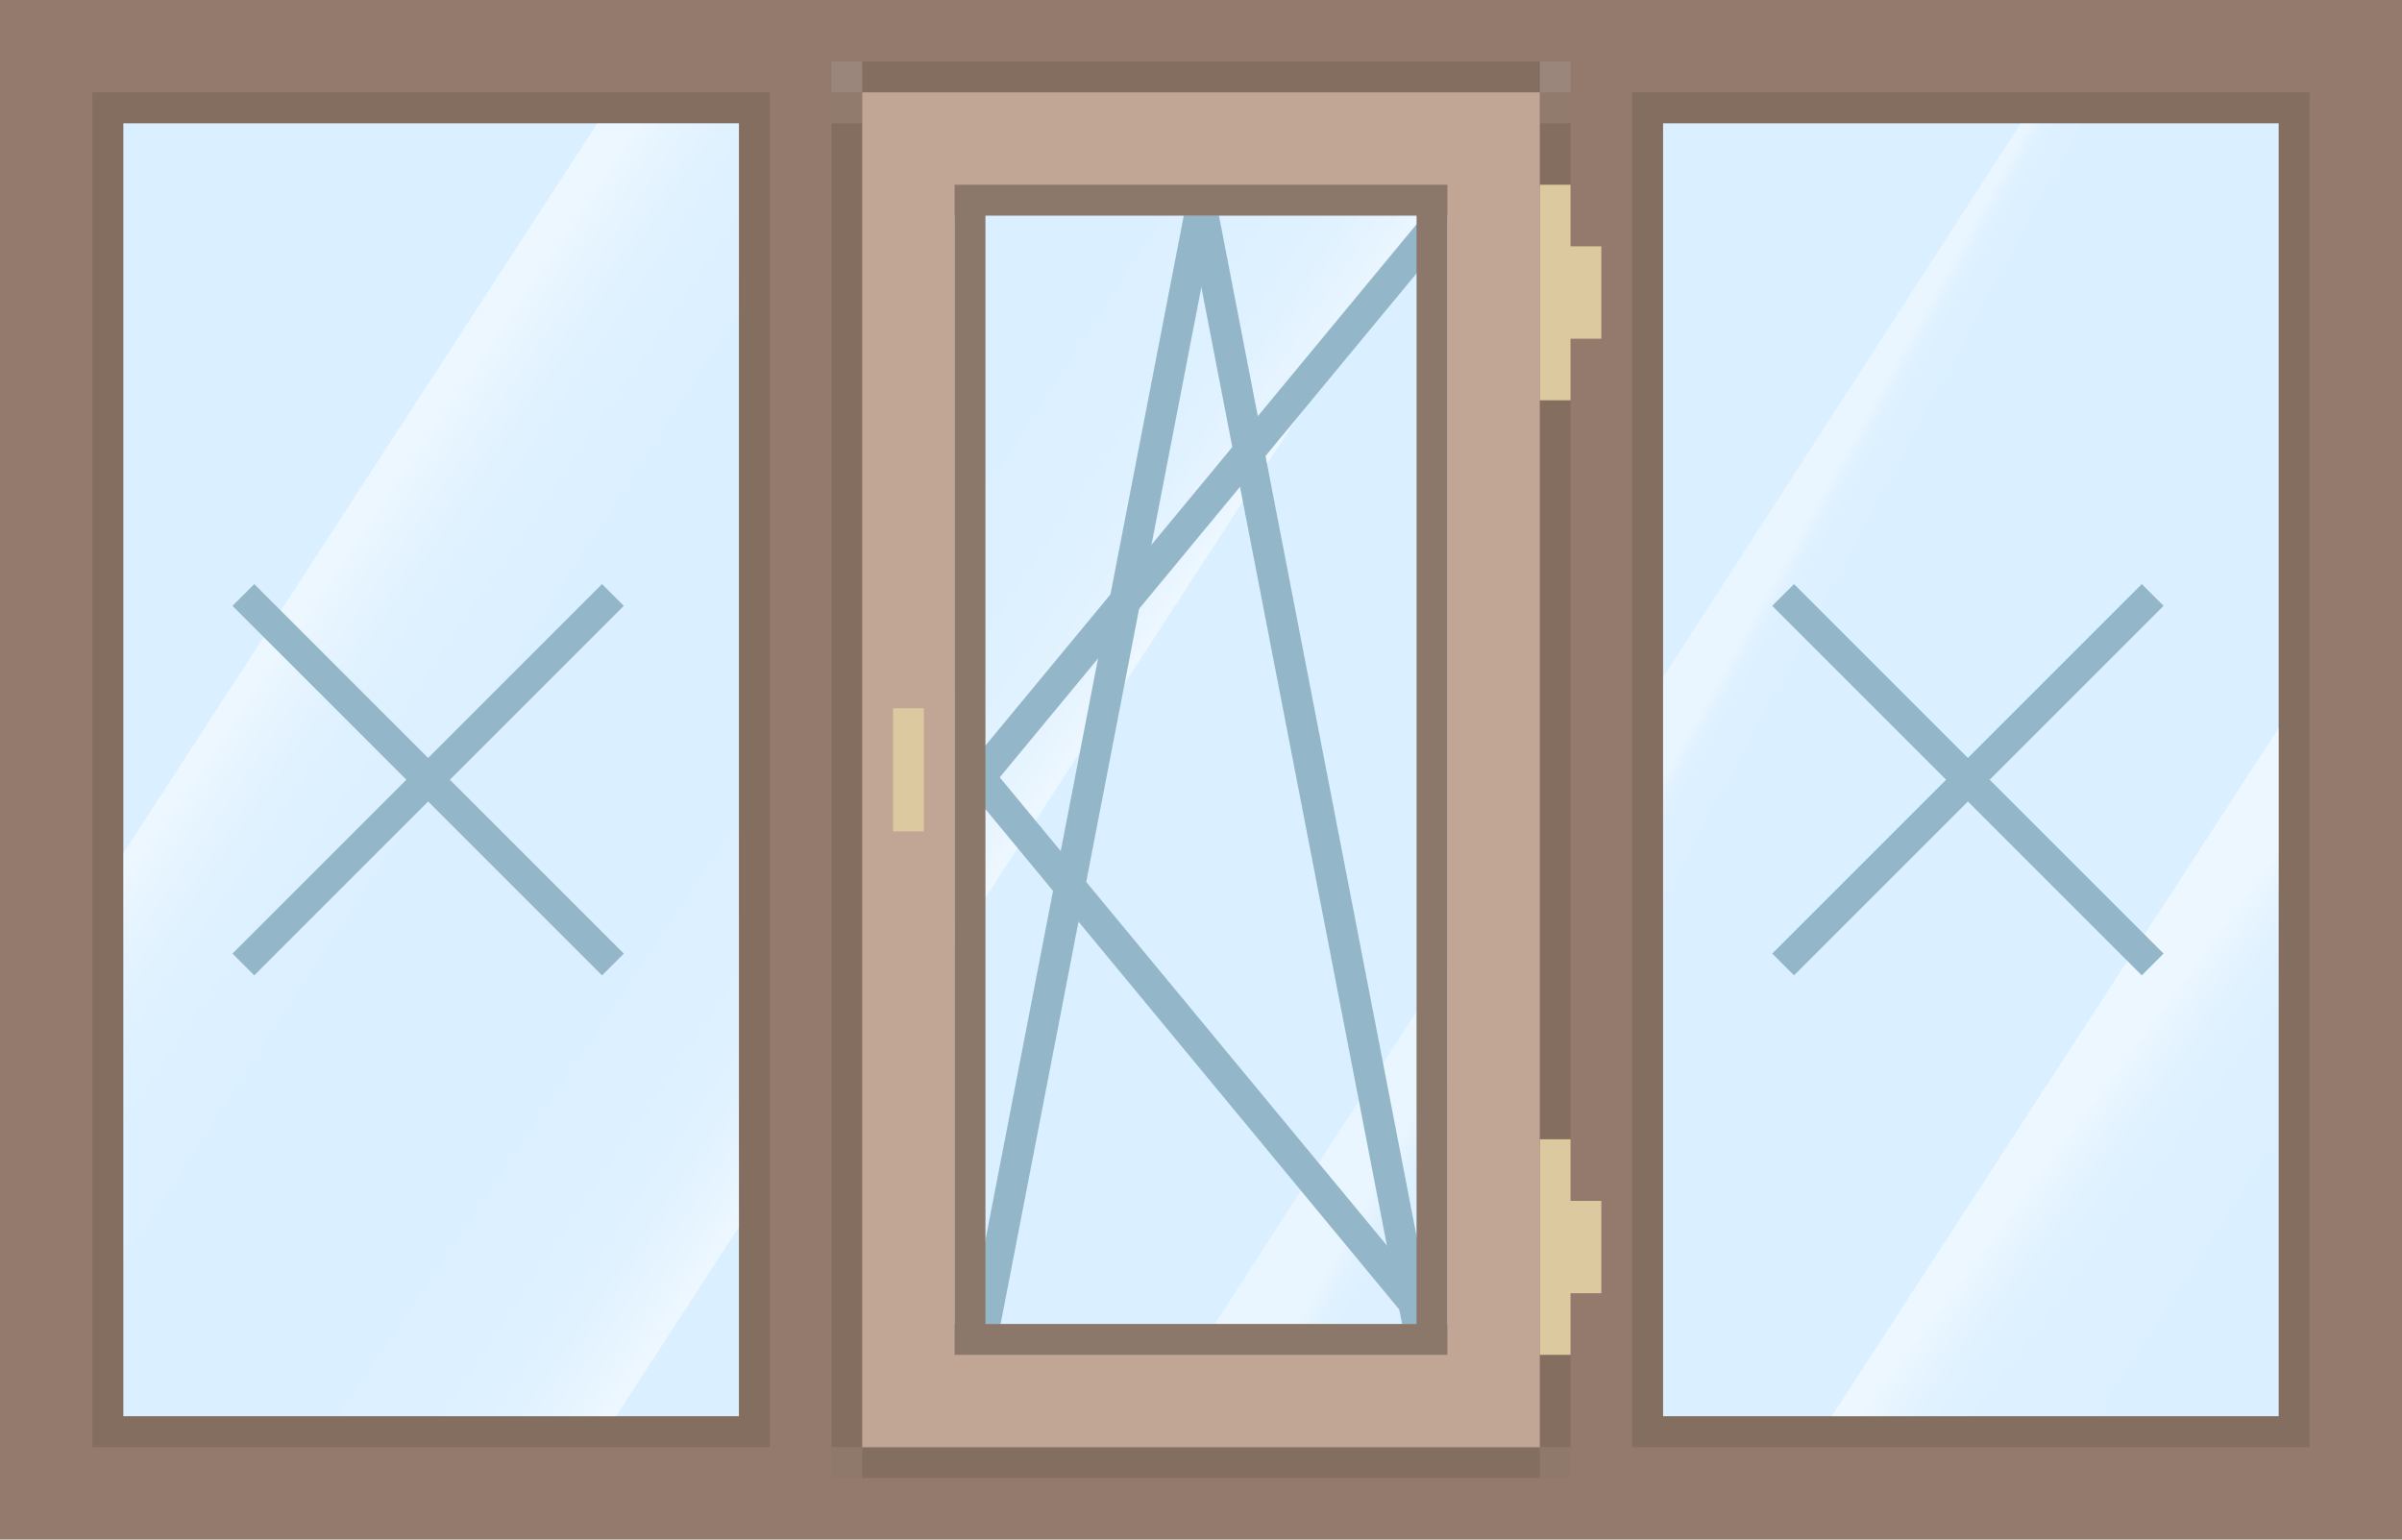 <svg id="Слой_1" data-name="Слой 1" xmlns="http://www.w3.org/2000/svg" xmlns:xlink="http://www.w3.org/1999/xlink" viewBox="0 0 78 50"><defs><style>.cls-1{fill:#937a6c;}.cls-2{fill:#daefff;}.cls-3{fill:url(#Безымянный_градиент_15);}.cls-4{fill:url(#Безымянный_градиент_17);}.cls-5{fill:url(#Безымянный_градиент_15-2);}.cls-6{fill:url(#Безымянный_градиент_16);}.cls-7{fill:url(#Безымянный_градиент_16-2);}.cls-8{fill:url(#Безымянный_градиент_17-2);}.cls-9{fill:#93b7c9;}.cls-10{fill:#846e5f;}.cls-11{fill:#917b6d;}.cls-12{fill:#8e796b;}.cls-13{fill:#9b867b;}.cls-14{fill:#dcc9a0;}.cls-15{fill:#c1a595;}.cls-16{fill:#8c786b;}</style><linearGradient id="Безымянный_градиент_15" x1="44.077" y1="37.559" x2="47.53" y2="39.488" gradientUnits="userSpaceOnUse"><stop offset="0.243" stop-color="#fff" stop-opacity="0.4"/><stop offset="0.265" stop-color="#fff" stop-opacity="0.358"/><stop offset="0.334" stop-color="#fff" stop-opacity="0.25"/><stop offset="0.408" stop-color="#fff" stop-opacity="0.166"/><stop offset="0.489" stop-color="#fff" stop-opacity="0.106"/><stop offset="0.584" stop-color="#fff" stop-opacity="0.071"/><stop offset="0.725" stop-color="#fff" stop-opacity="0.06"/></linearGradient><linearGradient id="Безымянный_градиент_17" x1="52.447" y1="28.133" x2="16.606" y2="4.086" gradientUnits="userSpaceOnUse"><stop offset="0.385" stop-color="#fff" stop-opacity="0.5"/><stop offset="0.404" stop-color="#fff" stop-opacity="0.368"/><stop offset="0.424" stop-color="#fff" stop-opacity="0.26"/><stop offset="0.446" stop-color="#fff" stop-opacity="0.176"/><stop offset="0.47" stop-color="#fff" stop-opacity="0.116"/><stop offset="0.498" stop-color="#fff" stop-opacity="0.081"/><stop offset="0.54" stop-color="#fff" stop-opacity="0.07"/></linearGradient><linearGradient id="Безымянный_градиент_15-2" x1="58.785" y1="15.507" x2="60.941" y2="16.711" xlink:href="#Безымянный_градиент_15"/><linearGradient id="Безымянный_градиент_16" x1="61.541" y1="30.966" x2="84.461" y2="47.952" gradientUnits="userSpaceOnUse"><stop offset="0.278" stop-color="#fff" stop-opacity="0.5"/><stop offset="0.297" stop-color="#fff" stop-opacity="0.368"/><stop offset="0.317" stop-color="#fff" stop-opacity="0.26"/><stop offset="0.339" stop-color="#fff" stop-opacity="0.176"/><stop offset="0.363" stop-color="#fff" stop-opacity="0.116"/><stop offset="0.391" stop-color="#fff" stop-opacity="0.081"/><stop offset="0.433" stop-color="#fff" stop-opacity="0.07"/></linearGradient><linearGradient id="Безымянный_градиент_16-2" x1="0.043" y1="12.988" x2="35.553" y2="37.111" xlink:href="#Безымянный_градиент_16"/><linearGradient id="Безымянный_градиент_17-2" x1="36.838" y1="49.475" x2="1.889" y2="26.026" xlink:href="#Безымянный_градиент_17"/></defs><title>s_3-2</title><rect class="cls-1" width="78" height="50"/><rect class="cls-2" x="29" y="4" width="20" height="42"/><polygon class="cls-3" points="49 28.197 37.508 46 43.996 46 49 36.692 49 28.197"/><polygon class="cls-4" points="29 33.779 48.339 4 39.75 4 29 20.554 29 33.779"/><rect class="cls-2" x="54" y="4" width="20" height="42"/><polygon class="cls-5" points="65.62 4 54 22.001 54 29.252 67.576 4 65.62 4"/><polygon class="cls-6" points="68.064 46 74 36.859 74 23.633 59.475 46 68.064 46"/><rect class="cls-2" x="4" y="4" width="20" height="42"/><polygon class="cls-7" points="19.399 4 4 27.713 4 40.938 24 10.141 24 4 19.399 4"/><polygon class="cls-8" points="24 39.841 24 27 23.75 27 11 46 20 46 24 39.841"/><polygon class="cls-9" points="38.395 6.144 39.374 5.922 46.702 43.772 45.723 43.995 38.395 6.144"/><polygon class="cls-9" points="39.628 6.144 38.65 5.922 31.321 43.778 32.299 44 39.628 6.144"/><polygon class="cls-9" points="31 25.422 31.766 26.089 47 7.667 46.234 7 31 25.422"/><polygon class="cls-9" points="31 25.068 31.766 24.401 46.594 42.333 45.828 43 31 25.068"/><rect class="cls-10" x="116.935" y="141.839" width="1" height="43" transform="translate(167.935 188.839) rotate(-180)"/><rect class="cls-10" x="93.935" y="141.839" width="1" height="43" transform="translate(121.935 188.839) rotate(-180)"/><rect class="cls-11" x="116.935" y="140.839" width="1" height="1" transform="translate(167.935 144.839) rotate(-180)"/><rect class="cls-11" x="93.935" y="140.839" width="1" height="1" transform="translate(121.935 144.839) rotate(-180)"/><rect class="cls-12" x="116.935" y="184.839" width="1" height="1" transform="translate(167.935 232.839) rotate(-180)"/><rect class="cls-12" x="93.935" y="184.839" width="1" height="1" transform="translate(121.935 232.839) rotate(-180)"/><rect class="cls-10" x="94.935" y="184.839" width="22" height="1" transform="translate(144.935 232.839) rotate(-180)"/><rect class="cls-13" x="116.935" y="139.839" width="1" height="1" transform="translate(167.935 142.839) rotate(-180)"/><rect class="cls-13" x="93.935" y="139.839" width="1" height="1" transform="translate(121.935 142.839) rotate(-180)"/><rect class="cls-10" x="94.935" y="139.839" width="22" height="1" transform="translate(144.935 142.839) rotate(-180)"/><polygon class="cls-14" points="51 6 51 8 52 8 52 11 51 11 51 13 50 13 50 6 51 6"/><polygon class="cls-14" points="51 39 52 39 52 42 51 42 51 44 50 44 50 37 51 37 51 39"/><path class="cls-15" d="M94.935,140.839v44h22v-44Zm3,4h16v36h-16Z" transform="translate(-66.935 -137.839)"/><path class="cls-16" d="M97.935,143.839v38h16v-38Zm1,1h14v36h-14Z" transform="translate(-66.935 -137.839)"/><rect class="cls-14" x="95.935" y="160.839" width="1" height="4" transform="translate(125.935 187.839) rotate(-180)"/><path class="cls-10" d="M69.935,140.839v44h22v-44Zm21,43h-20v-42h20Z" transform="translate(-66.935 -137.839)"/><rect class="cls-9" x="80.339" y="154.676" width="1" height="16.971" transform="translate(-158.631 -32.888) rotate(-45)"/><rect class="cls-9" x="80.339" y="154.676" width="1" height="16.971" transform="translate(-44.308 197.857) rotate(-135)"/><path class="cls-10" d="M119.935,140.839v44h22v-44Zm21,43h-20v-42h20Z" transform="translate(-66.935 -137.839)"/><rect class="cls-9" x="130.339" y="154.676" width="1" height="16.971" transform="translate(-143.986 2.467) rotate(-45)"/><rect class="cls-9" x="130.339" y="154.676" width="1" height="16.971" transform="translate(41.048 233.212) rotate(-135)"/></svg>